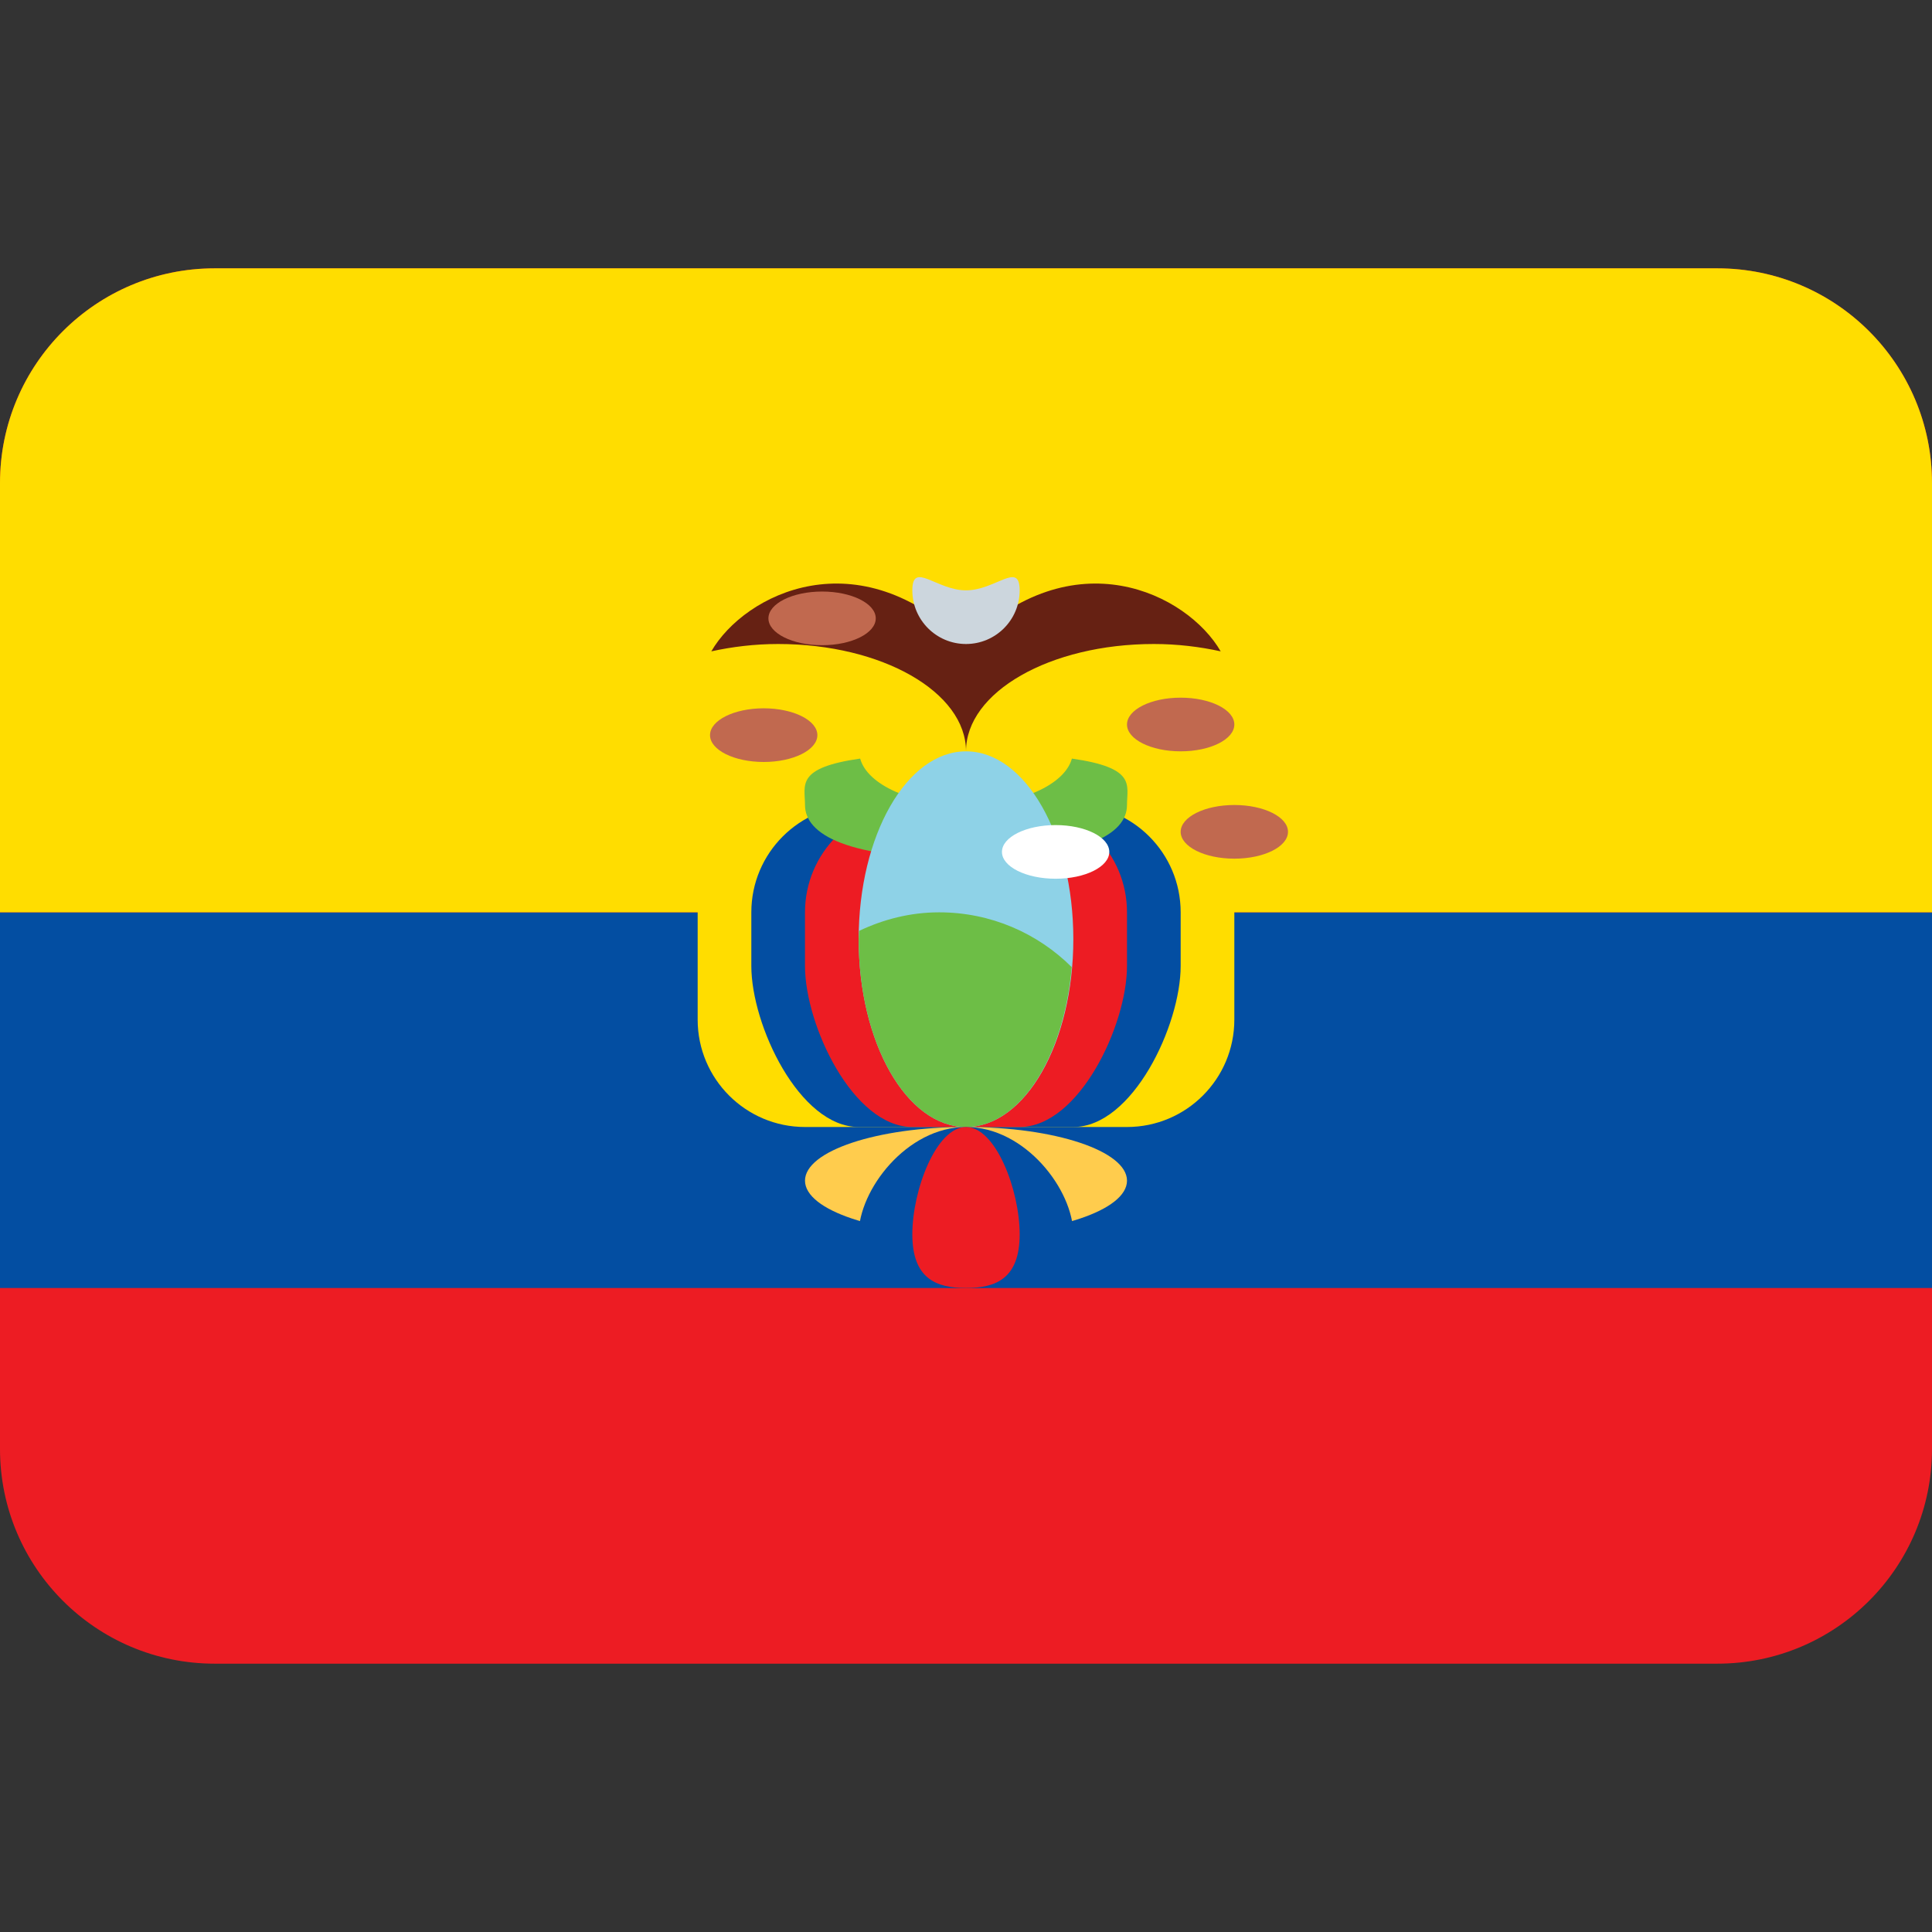 <?xml version="1.0" encoding="iso-8859-1"?>
<!-- Generator: Adobe Illustrator 19.0.0, SVG Export Plug-In . SVG Version: 6.00 Build 0)  -->
<svg xmlns="http://www.w3.org/2000/svg" xmlns:xlink="http://www.w3.org/1999/xlink" version="1.1" id="Capa_1" x="0px" y="0px" viewBox="0 0 512 512" style="enable-background:new 0 0 512 512;" xml:space="preserve">
<rect x="0" y="0" width="512" height="512" fill="#333333" stroke="none"/>
<g transform="matrix(1.25 0 0 -1.25 0 45)">
	<g>
		<g>
			<path style="fill:#ED1C23;" d="M409.6-271.2c0-25.134-20.378-45.511-45.511-45.511H45.511C20.378-316.711,0-296.334,0-271.2     v204.8c0,25.134,20.378,45.511,45.511,45.511h318.578c25.134,0,45.511-20.378,45.511-45.511V-271.2z"/>
			<path style="fill:#034EA2;" d="M409.6-237.067H0v79.644h409.6V-237.067z"/>
			<g>
				<path style="fill:#FFDD00;" d="M409.6-157.422V-66.4c0,25.134-20.378,45.511-45.511,45.511H45.511      C20.378-20.889,0-41.266,0-66.4v-91.022H409.6z"/>
				<path style="fill:#FFDD00;" d="M261.689-180.178c0-12.561-10.183-22.756-22.756-22.756h-68.267      c-12.561,0-22.756,10.194-22.756,22.756v34.133c0,12.572,10.194,22.756,22.756,22.756h68.267      c12.572,0,22.756-10.183,22.756-22.756V-180.178z"/>
			</g>
			<path style="fill:#034EA2;" d="M250.311-168.8c0-12.561-10.183-34.133-22.756-34.133h-45.511     c-12.561,0-22.756,21.572-22.756,34.133v11.378c0,12.572,10.194,22.756,22.756,22.756h45.511     c12.572,0,22.756-10.183,22.756-22.756V-168.8z"/>
			<path style="fill:#ED1C23;" d="M238.933-168.8c0-12.561-10.183-34.133-22.756-34.133h-22.756     c-12.561,0-22.756,21.572-22.756,34.133v11.378c0,12.572,10.194,22.756,22.756,22.756h22.756     c12.572,0,22.756-10.183,22.756-22.756V-168.8z"/>
			<path style="fill:#6DBE46;" d="M227.248-124.825c-1.513-5.552-10.934-9.842-22.448-9.842s-20.935,4.289-22.437,9.842     c-13.722-1.957-11.696-5.609-11.696-9.842c0-6.281,9-11.378,34.133-11.378s34.133,5.097,34.133,11.378     C238.933-130.434,240.959-126.782,227.248-124.825"/>
			<path style="fill:#A6D388;" d="M216.178-180.178c0-6.292-5.097-11.378-11.378-11.378s-11.378,5.086-11.378,11.378v34.133     c0,6.281,5.097,11.378,11.378,11.378s11.378-5.097,11.378-11.378V-180.178z"/>
			<path style="fill:#662113;" d="M244.622-100.533c5.006,0,9.762-0.592,14.177-1.559c-7.088,12.242-31.243,24.314-53.999,1.559     c-22.756,22.756-46.911,10.684-53.999-1.559c4.415,0.967,9.17,1.559,14.177,1.559c21.993,0,39.822-10.183,39.822-22.756     C204.8-110.716,222.618-100.533,244.622-100.533"/>
			<path style="fill:#8ED2E7;" d="M227.556-163.111c0-21.993-10.183-39.822-22.756-39.822c-12.561,0-22.756,17.829-22.756,39.822     s10.194,39.822,22.756,39.822C217.372-123.289,227.556-141.118,227.556-163.111"/>
			<path style="fill:#6DBE46;" d="M199.111-157.422c-6.098,0-11.799-1.479-16.964-3.925c-0.011-0.592-0.102-1.161-0.102-1.764     c0-21.993,10.194-39.822,22.756-39.822c11.412,0,20.764,14.734,22.414,33.894C220.012-161.871,210.079-157.422,199.111-157.422"/>
			<path style="fill:#FFCC4D;" d="M238.933-214.311c0-6.292-15.28-11.378-34.133-11.378s-34.133,5.086-34.133,11.378     c0,6.292,15.28,11.378,34.133,11.378S238.933-208.019,238.933-214.311"/>
			<path style="fill:#034EA2;" d="M227.556-225.689c0-9.421-10.183-11.378-22.756-11.378c-12.561,0-22.756,1.957-22.756,11.378     c0,9.421,10.194,22.756,22.756,22.756C217.372-202.933,227.556-216.268,227.556-225.689"/>
			<path style="fill:#ED1C23;" d="M193.422-225.689c0,9.421,5.097,22.756,11.378,22.756s11.378-13.335,11.378-22.756     c0-9.421-5.097-11.378-11.378-11.378S193.422-235.11,193.422-225.689"/>
			<path style="fill:#CCD6DD;" d="M193.422-89.156c0,6.281,5.097,0,11.378,0s11.378,6.281,11.378,0s-5.097-11.378-11.378-11.378     S193.422-95.436,193.422-89.156"/>
			<g transform="translate(19 18.5)">
				<path id="SVGCleanerId_0" style="fill:#FFFFFF;" d="M216.178-163.111c0-3.14-5.097-5.689-11.378-5.689      s-11.378,2.549-11.378,5.689c0,3.14,5.097,5.689,11.378,5.689S216.178-159.971,216.178-163.111"/>
			</g>
			<g>
				<g transform="translate(14 20.5)">
					<path id="SVGCleanerId_0_1_" style="fill:#C1694F;" d="M159.289-140.356c0-3.14-5.097-5.689-11.378-5.689       s-11.378,2.549-11.378,5.689c0,3.14,5.097,5.689,11.378,5.689S159.289-137.215,159.289-140.356"/>
				</g>
				<g transform="translate(15 22.5)">
					<path id="SVGCleanerId_0_2_" style="fill:#C1694F;" d="M170.667-117.6c0-3.14-5.097-5.689-11.378-5.689       s-11.378,2.549-11.378,5.689s5.097,5.689,11.378,5.689S170.667-114.46,170.667-117.6"/>
				</g>
				<path style="fill:#C1694F;" d="M273.067-140.356c0-3.14-5.086-5.689-11.378-5.689c-6.292,0-11.378,2.549-11.378,5.689      c0,3.14,5.086,5.689,11.378,5.689C267.981-134.667,273.067-137.215,273.067-140.356"/>
				<path style="fill:#C1694F;" d="M261.689-117.6c0-3.14-5.086-5.689-11.378-5.689c-6.292,0-11.378,2.549-11.378,5.689      s5.086,5.689,11.378,5.689C256.603-111.911,261.689-114.46,261.689-117.6"/>
			</g>
		</g>
	</g>
</g>
<g>
</g>
<g>
</g>
<g>
</g>
<g>
</g>
<g>
</g>
<g>
</g>
<g>
</g>
<g>
</g>
<g>
</g>
<g>
</g>
<g>
</g>
<g>
</g>
<g>
</g>
<g>
</g>
<g>
</g>
</svg>
